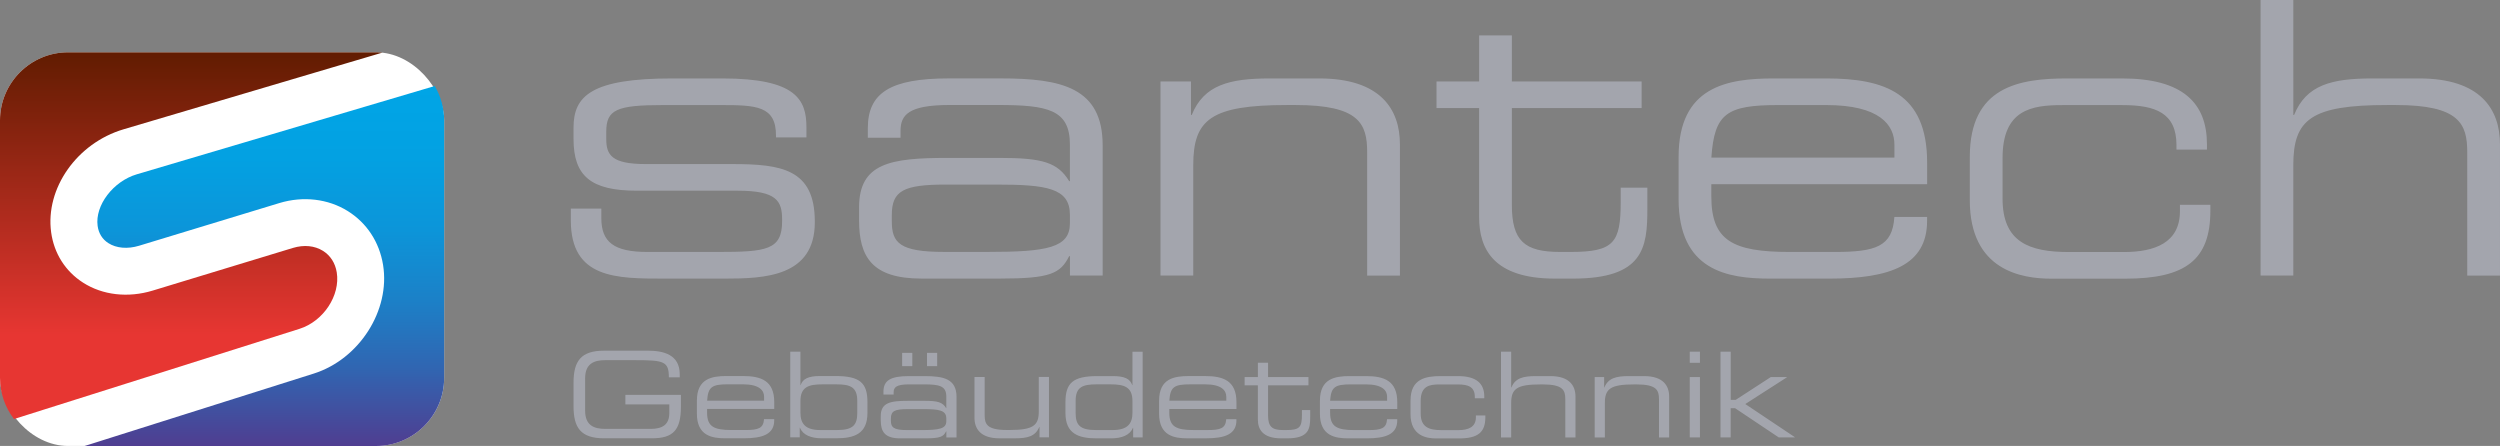 <?xml version="1.0" encoding="UTF-8"?><svg xmlns="http://www.w3.org/2000/svg" xmlns:xlink="http://www.w3.org/1999/xlink" viewBox="0 0 746.47 133.15"><rect x="0" y="0" width="746.47" height="133.15" fill="#808080" stroke="none"/><defs><style>.e{fill:url(#d);}.f{fill:url(#c);}.g{fill:#fff;}.h{fill:#a3a5ad;}</style><linearGradient id="c" x1="57.07" y1="125.12" x2="57.07" y2="15.62" gradientTransform="matrix(1, 0, 0, 1, 0, 0)" gradientUnits="userSpaceOnUse"><stop offset=".23" stop-color="#e73632"/><stop offset="1" stop-color="#611c01"/></linearGradient><linearGradient id="d" x1="78.94" y1="133.15" x2="78.94" y2="25.67" gradientTransform="matrix(1, 0, 0, 1, 0, 0)" gradientUnits="userSpaceOnUse"><stop offset="0" stop-color="#503e91"/><stop offset=".03" stop-color="#4b4395"/><stop offset=".22" stop-color="#3066b2"/><stop offset=".41" stop-color="#1b81c8"/><stop offset=".6" stop-color="#0c95d9"/><stop offset=".8" stop-color="#03a1e2"/><stop offset="1" stop-color="#00a5e6"/></linearGradient></defs><g id="a"><rect class="g" y="15.62" width="132.62" height="117.54" rx="20.35" ry="20.35"/></g><g id="b"><g><path class="f" d="M4.18,125.12c-2.62-3.42-4.18-7.67-4.18-12.3V35.95C0,24.74,9.12,15.62,20.33,15.62H112.29c.62,0,1.24,.04,1.85,.1L36.88,38.61c-13.9,4.13-23.39,17.62-21.61,30.74,.86,6.31,4.24,11.65,9.51,15.03,5.86,3.76,13.45,4.63,20.83,2.38l41.88-12.74c3.26-.98,6.44-.68,8.94,.88,2.24,1.4,3.66,3.63,4.12,6.43,1.11,6.87-3.97,14.59-11.11,16.85L4.18,125.12Z"/><path class="e" d="M40.86,52.04c-7.07,2.09-12.54,9.3-11.71,15.41,.3,2.21,1.4,3.99,3.2,5.14,2.4,1.54,5.74,1.83,9.19,.78l41.88-12.74c7.09-2.15,14.53-1.28,20.42,2.39,5.69,3.55,9.43,9.26,10.54,16.08,2.2,13.58-7.09,28.14-20.71,32.45l-68.41,21.62H112.29c11.21,0,20.33-9.12,20.33-20.33V35.95c0-3.75-1.04-7.25-2.81-10.27L40.86,52.04Z"/></g><path class="h" d="M203.31,121.43c0,6.96-2.26,9.44-8.66,9.44h-14.28c-6.93,0-9.12-3.11-9.12-9.58v-7c0-6.47,2.19-9.58,9.12-9.58h13.08c4.6,0,9.51,1.13,9.51,7.04v.92h-3.25c0-4.77-1.45-5.13-10.01-5.13h-8.98c-3.32,0-6.01,.99-6.01,5.45v9.62c0,4.46,2.69,5.45,6.01,5.45h13.54c3.46,0,5.59-1.2,5.59-4.74v-2.58h-13.12v-2.83h16.58v3.54Zm4.78-1.87c0-6.54,4.53-7.28,8.84-7.28h4.88c5.44,0,9.37,1.38,9.37,7.81v2.02h-20.05v1.13c0,4.1,1.98,5.16,7.28,5.16h4.17c3.82,0,5.37-.5,5.55-3.25h3.04v.35c0,4.14-3.43,5.37-9.09,5.37h-5.52c-3.96,0-8.48-.74-8.48-7.39v-3.92Zm20.05-1.13c0-1.84-1.38-3.68-6.33-3.68h-4.45c-4.81,0-5.94,.78-6.22,4.88h17.01v-1.2Zm7.82-13.43h3.04v9.97h.07c.64-1.87,2.3-2.69,5.76-2.69h4.63c7.32,0,9.55,2.05,9.55,7.81v3.18c0,6.22-3.85,7.6-9.37,7.6h-4.24c-3.18,0-5.66-.96-6.54-3.15h-.07v2.86h-2.83v-25.6Zm20.01,14.71c0-4.17-2.09-4.95-6.26-4.95h-4.1c-4.1,0-6.61,.71-6.61,5.02v3.43c0,3.29,1.45,5.2,5.97,5.2h4.95c4.95,0,6.05-1.66,6.05-5.16v-3.54Zm26.59,9.09h-.07c-.81,1.63-1.77,2.09-6.43,2.09h-7.28c-4.6,0-5.8-2.02-5.8-5.41v-1.2c0-4.1,2.9-4.6,8.2-4.6h4.88c3.96,0,5.37,.42,6.43,2.16h.07v-3.39c0-3.25-2.05-3.68-6.72-3.68h-4.45c-3.82,0-4.56,.92-4.56,2.4v.64h-3.04v-.88c0-3.29,2.09-4.63,7.53-4.63h4.81c5.66,0,9.48,.85,9.48,6.22v12.09h-3.04v-1.8Zm0-3.85c0-2.47-2.19-2.79-6.86-2.79h-4.67c-3.92,0-5.02,.57-5.02,2.83v.57c0,2.01,.71,2.86,4.88,2.86h4.03c5.52,0,7.64-.39,7.64-2.65v-.81Zm-13.19-19.59h3.04v3.96h-3.04v-3.96Zm7.42,0h3.04v3.96h-3.04v-3.96Zm33.59,22.13h-.07c-1.13,2.79-3.5,3.39-7.28,3.39h-4.56c-5.69,0-7.5-2.86-7.5-6.12v-12.2h3.04v11.45c0,2.65,.74,4.38,6.65,4.38h.78c7.11,0,8.73-1.34,8.73-5.59v-10.25h3.04v18.03h-2.83v-3.11Zm30.8,3.11h-2.83v-2.86h-.07c-.88,2.19-3.36,3.15-6.54,3.15h-4.24c-5.52,0-9.37-1.38-9.37-7.6v-3.18c0-5.76,2.23-7.81,9.55-7.81h4.63c3.46,0,5.13,.81,5.76,2.69h.07v-9.97h3.04v25.6Zm-20.01-7.35c0,3.5,1.1,5.16,6.05,5.16h4.95c4.53,0,5.97-1.91,5.97-5.2v-3.43c0-4.31-2.51-5.02-6.61-5.02h-4.1c-4.17,0-6.26,.78-6.26,4.95v3.54Zm24.93-3.68c0-6.54,4.53-7.28,8.84-7.28h4.88c5.44,0,9.37,1.38,9.37,7.81v2.02h-20.05v1.13c0,4.1,1.98,5.16,7.28,5.16h4.17c3.82,0,5.37-.5,5.55-3.25h3.04v.35c0,4.14-3.43,5.37-9.09,5.37h-5.52c-3.96,0-8.48-.74-8.48-7.39v-3.92Zm20.05-1.13c0-1.84-1.38-3.68-6.33-3.68h-4.45c-4.81,0-5.94,.78-6.22,4.88h17.01v-1.2Zm9.44-3.39h-3.96v-2.47h3.96v-4.28h3.04v4.28h12.06v2.47h-12.06v8.98c0,3.36,1.17,4.38,4.49,4.38h.95c4.03,0,4.67-.85,4.67-4.63v-1.34h2.47v1.98c0,3.61-.35,6.47-6.93,6.47h-1.66c-5.69,0-7.04-2.76-7.04-5.69v-10.15Zm18.53,4.53c0-6.54,4.53-7.28,8.84-7.28h4.88c5.44,0,9.37,1.38,9.37,7.81v2.02h-20.05v1.13c0,4.1,1.98,5.16,7.28,5.16h4.17c3.82,0,5.37-.5,5.55-3.25h3.04v.35c0,4.14-3.43,5.37-9.09,5.37h-5.51c-3.96,0-8.49-.74-8.49-7.39v-3.92Zm20.05-1.13c0-1.84-1.38-3.68-6.33-3.68h-4.46c-4.81,0-5.94,.78-6.22,4.88h17.01v-1.2Zm7,1.13c0-6.54,4.6-7.28,9.05-7.28h5.09c5.66,0,7.88,2.3,7.88,6.12v.5h-2.83v-.42c0-3-1.98-3.71-5.02-3.71h-5.59c-2.86,0-5.55,.42-5.55,4.91v3.78c0,4.03,2.47,4.95,6.15,4.95h5.13c2.83,0,5.2-.85,5.2-3.78v-.6h2.83v.53c0,4.56-2.26,6.33-7.92,6.33h-6.86c-2.72,0-7.57-.74-7.57-7.28v-4.03Zm27.01-14.57h3.04v10.68h.07c1.13-2.79,3.5-3.39,7.28-3.39h4.35c5.69,0,7.5,2.86,7.5,6.12v12.2h-3.04v-11.46c0-2.65-.74-4.38-6.65-4.38h-.78c-7.11,0-8.73,1.34-8.73,5.59v10.25h-3.04v-25.6Zm27.97,7.57h2.83v3.11h.07c1.13-2.79,3.5-3.39,7.28-3.39h4.56c5.69,0,7.5,2.86,7.5,6.12v12.2h-3.04v-11.46c0-2.65-.74-4.38-6.65-4.38h-.78c-7.11,0-8.73,1.34-8.73,5.59v10.25h-3.04v-18.03Zm28.39-7.57h3.04v3.32h-3.04v-3.32Zm0,7.57h3.04v18.03h-3.04v-18.03Zm9.19-7.57h3.04v14.39h1.48l10.5-6.82h4.74l.07,.07-12.44,7.99,14.81,9.9-.07,.07h-4.74l-13.05-8.73h-1.31v8.73h-3.04v-25.6ZM170.46,62.28h9.09v2.84c0,7.16,3.75,10.11,13.75,10.11h20.91c14.66,0,19.32-.56,19.32-9.2v-.45c0-5.58-1.59-8.64-13.29-8.64h-30.12c-13.75,0-18.87-4.43-18.87-15.45v-3.41c0-9.43,5.34-14.66,29.43-14.66h15c22.04,0,25.11,6.36,25.11,14.55v3.06h-9.09v-.57c0-8.87-5.91-9.09-16.59-9.09h-17.04c-13.98,0-17.05,1.36-17.05,7.96v2.16c0,4.77,1.59,7.5,11.82,7.5h25.79c14.66,0,24.66,1.48,24.66,17.15v.23c0,16.25-15,16.82-26.93,16.82h-17.96c-14.43,0-27.96,0-27.96-17.39v-3.52Zm149,14.2h-.22c-2.62,5.23-5.68,6.7-20.68,6.7h-23.41c-14.77,0-18.64-6.47-18.64-17.39v-3.87c0-13.18,9.32-14.77,26.37-14.77h15.68c12.73,0,17.27,1.36,20.68,6.93h.22v-10.91c0-10.46-6.59-11.82-21.59-11.82h-14.32c-12.28,0-14.66,2.95-14.66,7.73v2.05h-9.77v-2.84c0-10.57,6.7-14.88,24.21-14.88h15.46c18.18,0,30.45,2.73,30.45,20v38.86h-9.77v-5.8Zm0-12.39c0-7.95-7.04-8.98-22.04-8.98h-15c-12.61,0-16.14,1.82-16.14,9.1v1.81c0,6.48,2.27,9.2,15.68,9.2h12.95c17.73,0,24.55-1.24,24.55-8.52v-2.62Zm27.06-39.77h9.09v10h.23c3.64-8.98,11.25-10.9,23.41-10.9h14.66c18.29,0,24.09,9.2,24.09,19.66v39.21h-9.78V45.45c0-8.52-2.38-14.09-21.36-14.09h-2.5c-22.84,0-28.07,4.32-28.07,17.96v32.96h-9.78V24.32Zm95.13,7.95h-12.72v-7.95h12.72V10.57h9.77v13.75h38.75v7.95h-38.75v28.87c0,10.8,3.76,14.09,14.43,14.09h3.07c12.95,0,15-2.72,15-14.88v-4.31h7.96v6.36c0,11.59-1.14,20.79-22.27,20.79h-5.34c-18.3,0-22.62-8.87-22.62-18.29V32.27Zm59.56,14.55c0-21.02,14.55-23.4,28.41-23.4h15.69c17.5,0,30.11,4.43,30.11,25.11v6.47h-64.44v3.64c0,13.19,6.36,16.59,23.41,16.59h13.41c12.28,0,17.27-1.59,17.84-10.45h9.77v1.14c0,13.29-11.02,17.27-29.2,17.27h-17.72c-12.73,0-27.28-2.39-27.28-23.75v-12.62Zm64.44-3.63c0-5.9-4.43-11.82-20.34-11.82h-14.32c-15.45,0-19.09,2.5-20,15.69h54.66v-3.87Zm22.51,3.63c0-21.02,14.78-23.4,29.09-23.4h16.37c18.18,0,25.35,7.38,25.35,19.66v1.59h-9.1v-1.36c0-9.66-6.36-11.93-16.13-11.93h-17.96c-9.2,0-17.84,1.36-17.84,15.8v12.16c0,12.96,7.96,15.91,19.78,15.91h16.48c9.09,0,16.7-2.72,16.7-12.16v-1.93h9.09v1.71c0,14.66-7.27,20.34-25.46,20.34h-22.05c-8.75,0-24.32-2.39-24.32-23.41v-12.96ZM674.99,0h9.77V34.32h.23c3.63-8.98,11.25-10.9,23.4-10.9h13.98c18.29,0,24.09,9.2,24.09,19.66v39.21h-9.77V45.45c0-8.52-2.38-14.09-21.37-14.09h-2.5c-22.84,0-28.07,4.32-28.07,17.96v32.96h-9.77V0Z"/></g></svg>